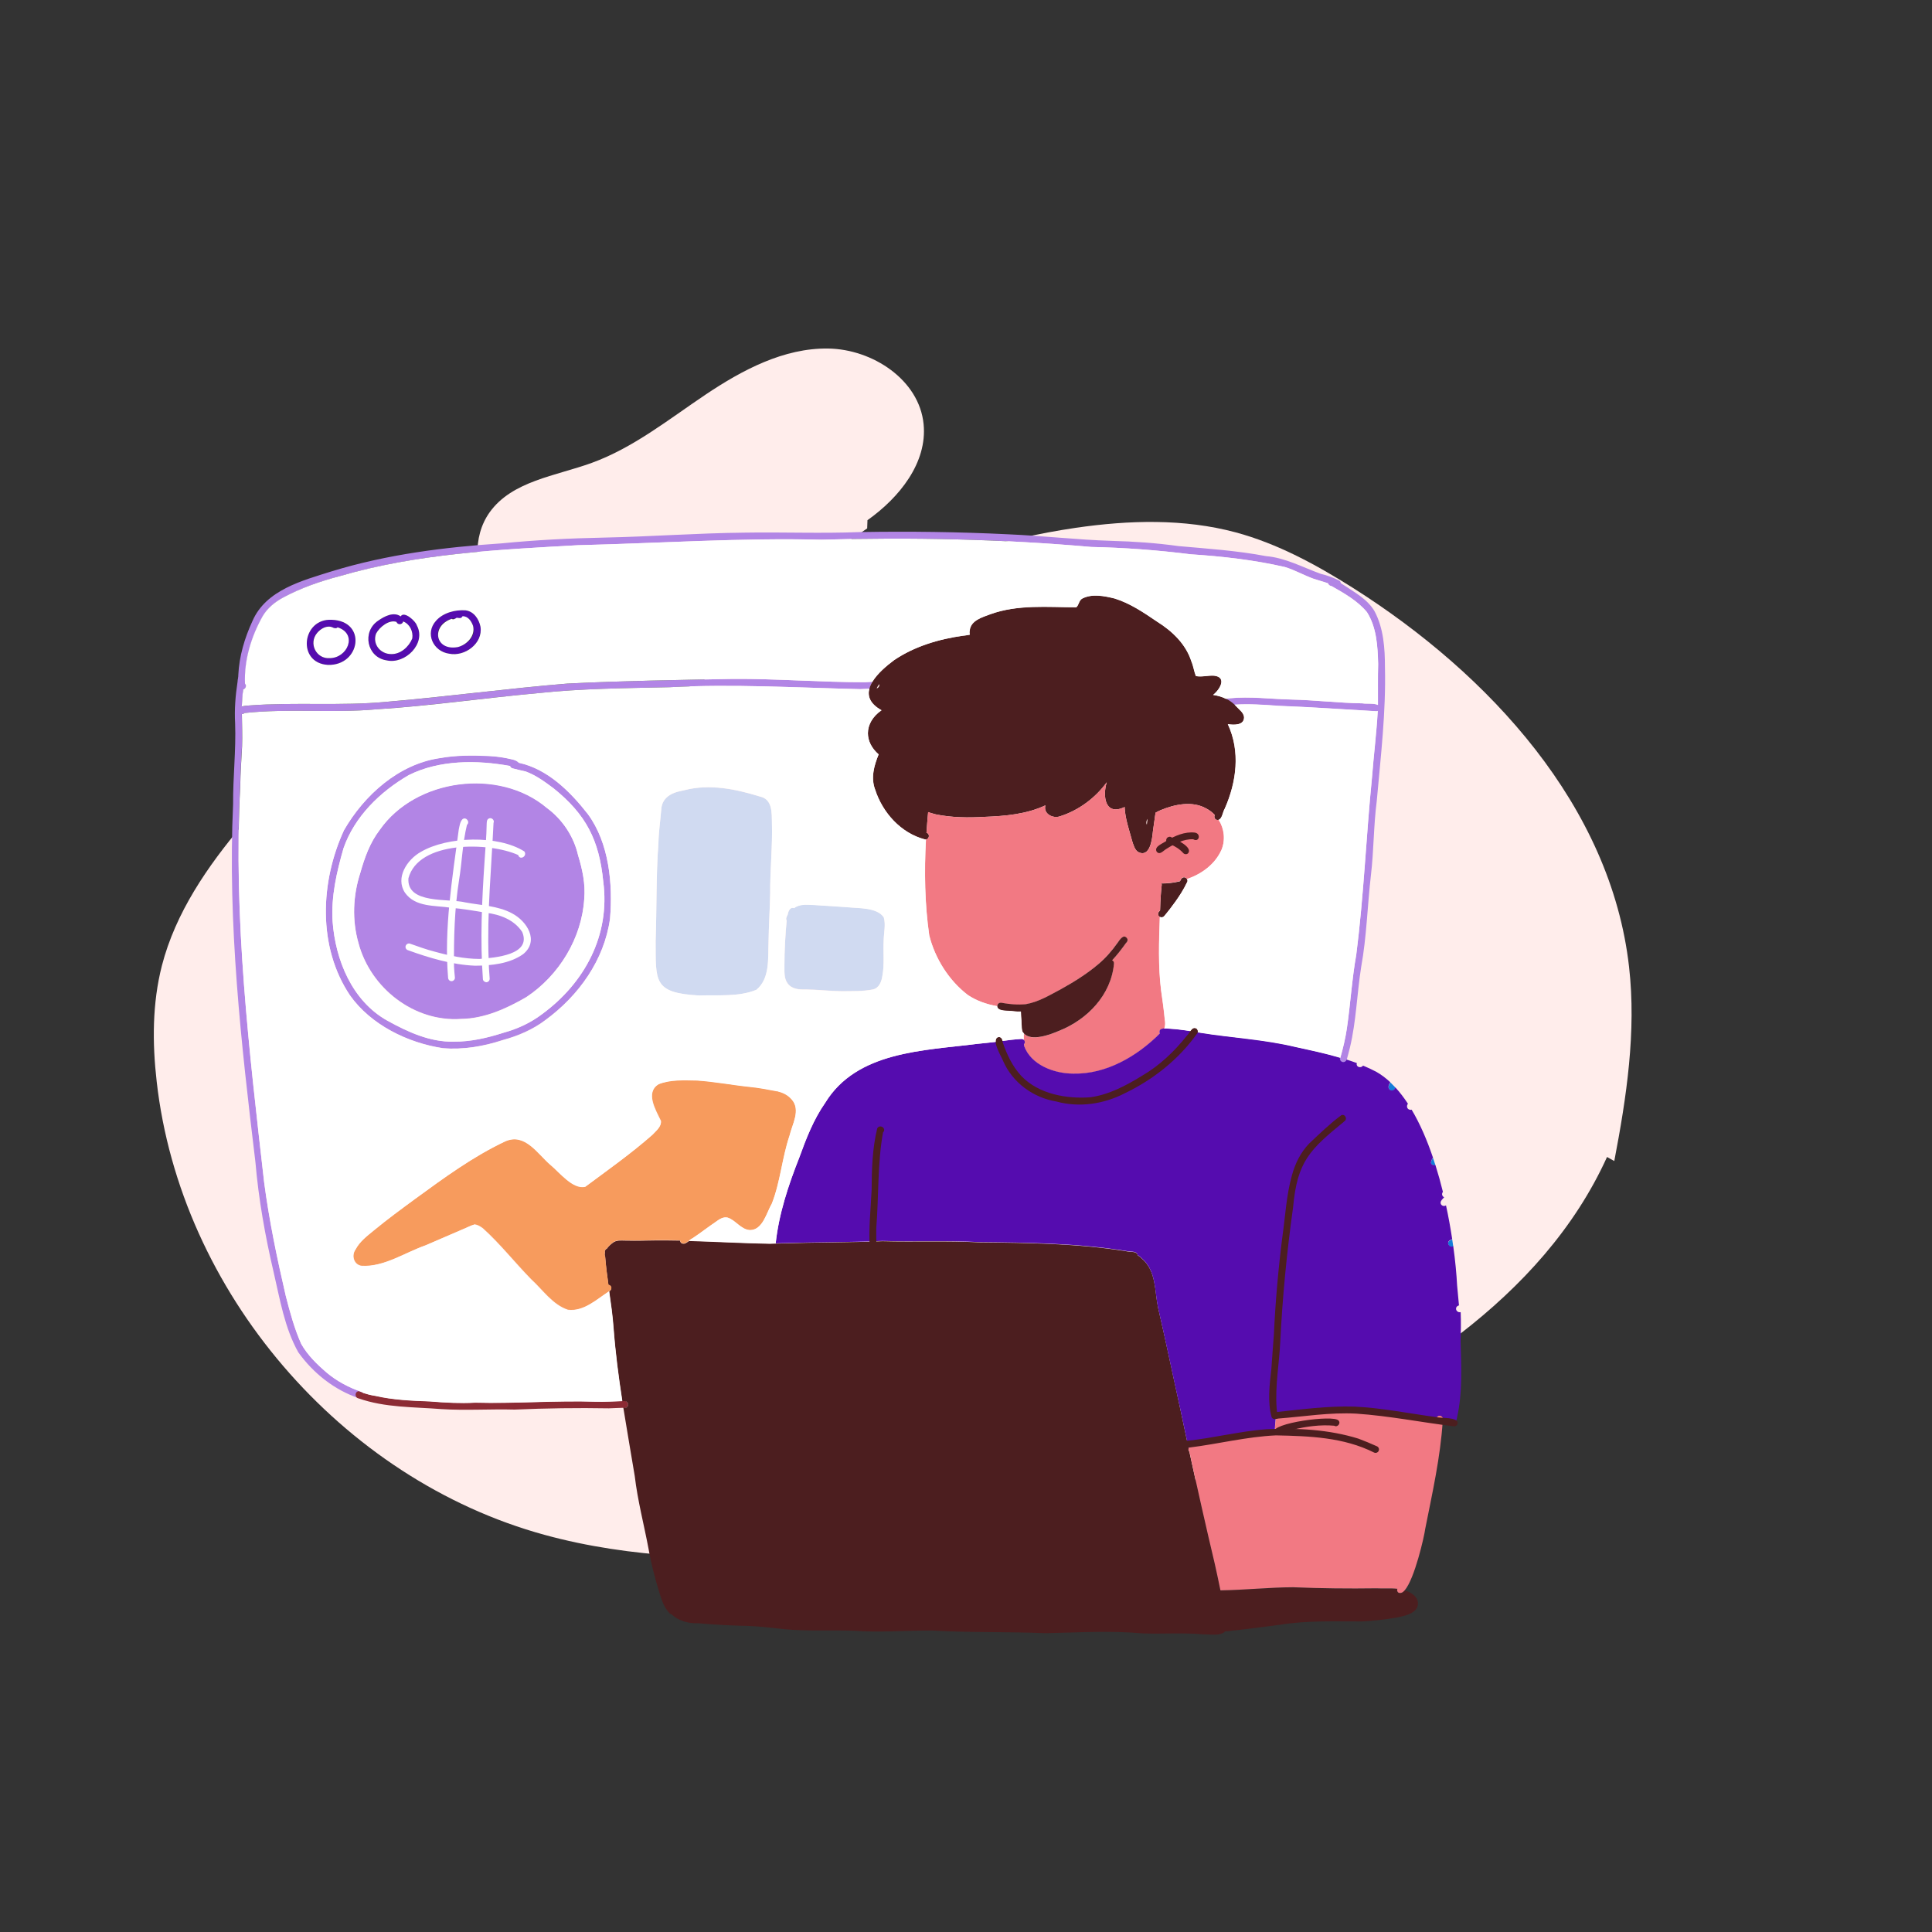 <svg xmlns="http://www.w3.org/2000/svg" id="Layer_1" data-name="Layer 1" viewBox="0 0 2000 2000"><rect x="0" y="0" width="2000" height="2000" fill="#333333" stroke="none"/><defs><style>      .cls-1 {        fill: #ffedeb;      }      .cls-2 {        fill: #4c1e1f;      }      .cls-3 {        fill: #d0daf1;      }      .cls-4 {        fill: #147dd9;      }      .cls-5 {        fill: #f79b5d;      }      .cls-6 {        fill: #fff;      }      .cls-7 {        fill: #550caf;      }      .cls-8 {        fill: #f27983;      }      .cls-9 {        fill: #b285e5;      }      .cls-10 {        fill: #8c2b34;      }    </style></defs><g><path class="cls-1" d="M1671.1,1201.9c12.7-66.3,22.9-134,15.3-201-18.8-166.3-144.4-302.8-285.8-392.3-38-24-78-45.8-121.4-57.5-53.7-14.4-110.6-12.7-165.6-4.7-77.2,11.3-152.7,34.9-222.6,69.6-94.5,47-182.7,115.4-287.6,127.1-74.8,8.3-153.3-13.3-224.5,11.1-51.7,17.7-92.6,57.7-127.8,99.5-36.4,43.2-69.4,91.2-83.5,145.9-10,39-10,80-5.4,120,24.5,217.2,190.8,411.6,401.6,469.3,89.8,24.6,184.3,26.1,277.4,22.5,98.7-3.8,197.9-13.1,292.6-41.2,56.7-16.8,111.2-40.2,164.8-65.2,147.3-68.7,297.8-159.3,365-307.3l7.5,4.2Z"></path><path class="cls-1" d="M897.7,547c-61.3,43.5-131.3,73-202.4,97.3-34.1,11.6-69.7,22.3-105.5,18.8-31.5-3-62.6-17.9-80.7-43.9-18.1-25.9-20.6-63.2-2.2-88.9,23.2-32.4,68.1-37.5,105.6-51.1,43.2-15.7,79.7-45.1,117.9-70.7s81.1-48.4,127-47.7c46,.7,94.2,32.5,98.7,78.2,4,40.1-25.2,76.2-58.1,99.5l-.3,8.5Z"></path></g><g><path class="cls-4" d="M1394.2,1097.2c-.6,1.8-2.3,3-4.2,2.5-1.8-.4-3.2-2.4-2.7-4.2,0-.1.1-.3.1-.4h0c2.3.6,4.6,1.3,6.8,2.1Z"></path><path class="cls-4" d="M1444.7,1126h0c-1,2-2.7,3.8-5.1,2.8-3.4-1.9-2.1-5.2-.3-8.3,1.8,1.8,3.6,3.6,5.4,5.5Z"></path><path class="cls-4" d="M1485.9,1206.1c-1.1.5-2.5.3-3.5-.4-1.8-1.1-1.2-3.7,1-7.2.9,2.5,1.7,5.1,2.5,7.6Z"></path><path class="cls-4" d="M1503.3,1282.9c.4,2.5.7,5,1.1,7.4-3.9,2.2-7.6-3.8-3.5-6.1.8-.4,1.6-.9,2.4-1.3Z"></path><path class="cls-2" d="M650.1,1453.9c0,1.9-1.5,3.6-3.5,3.6h-1.4c-.4-2.3-.7-4.7-1.1-7,.8,0,1.5,0,2.3-.1,2,0,3.6,1.6,3.7,3.5Z"></path><path class="cls-9" d="M1390,1099.7c-1.8-.4-3.2-2.4-2.7-4.2,3-10.3,5.4-20.7,6.9-30.8,3.7-25.2,5.3-51.2,9.7-76.2,7.9-60.9,10.2-122.3,16.3-183.4,1.8-23.9,4.9-47.8,6.1-71.8.2-15.3-.1-30.7.3-46.1-.5-18.2-1.6-38-11.6-53.7-9.7-11.7-23.6-19.5-36.6-26.9-4.5-.4-5.4-6.9-.5-7.4,4.2.6,7.8,3.3,11.5,5.4,12,8.1,25.9,15.2,33.5,28.1,9.4,17.6,10.8,38.6,10.8,58.3,1.1,46.3-4.4,92.3-8.5,138.3-3.3,25.4-3,51.1-6,76.5-3.7,31.7-4.4,63.7-10.1,95.1-4.4,27.7-5.1,56-11.6,83.3-1,4.2-2.2,8.4-3.3,12.6-.5,2.1-2.3,3.3-4.2,2.9Z"></path><path class="cls-9" d="M249.2,713c-4.1-3.3-2.4-9.7-2.5-14.3.9-19.3,6.5-38.2,14.6-55.7,13.9-32.4,51.8-42,82.5-51.7,56.9-17.4,116.1-24.9,175.3-28.8,35.5-3.5,71.1-5.3,106.7-6,48.1-1,96-4.6,144.1-5.1,40.1-.7,80.1,1,120.2-.6,51.2-.9,102.4-.2,153.5,2.3,35.8,1.5,71.4,5.7,107.2,6.8,23.1.6,46.2,2.2,69.1,5.4,30.3,2.7,60.7,4.7,90.7,10.4,20.1,1.7,38.2,11.7,56.6,18.3,6.5,1.6,12.9,3.8,18.9,6.9,1.8.8,2.3,3.1,1.5,4.8-.9,1.8-3,2.3-4.8,1.5-7.3-3.9-15.2-5.5-22.9-8.1-10-3.6-19.4-9-29.5-12.1-32.2-7.4-64.8-11.1-97.6-13.2-34.2-4.3-68.6-6.9-103.1-7.6-92.9-8.2-186-10.2-279.1-7.5-84.1-2.1-168,3.6-252,5.7-82.5,4.6-166.4,8.6-246.1,31.9-20.3,5.3-40.1,12.2-58.7,22.1-8.6,4.5-16.3,10.8-21.3,19.1-12.1,21.4-19.5,45.9-18.5,70.2,2.7,2.9-1.5,7.8-4.8,5.3Z"></path><path class="cls-9" d="M372,1447.6c-25.6-8.5-47.6-25.9-63.2-47.7-14.2-25.3-19-54.8-25.5-82.8-8.8-37.6-15.6-75.7-18.9-114.2-14.8-122.8-28.8-246.7-23.1-370.5-.2-27.9,3.1-55.7,2.1-83.5-.8-14.4.3-28.7,2.5-43,.2-2.8.5-6.6,4-6.9,6.5.5,2.3,7.9,2.5,11.9-3.7,20.5-1.1,40.9-1.9,61.5-.7,13.7-1.7,27.5-1.9,41.1-7.1,137.4,9.3,274.2,24.8,410.4,5.2,39.6,13.4,78.8,22.4,117.6,4.3,16.8,9,34.1,16,49.7,6.7,11.7,16.1,20.8,26.1,29.5,10.7,9,23.4,15.6,36.4,20.2,4.2,1.2,2.4,8.3-2.3,6.7Z"></path><path class="cls-10" d="M457,1458.7c-28.7-2.3-58.3-1.4-85.8-11.1-4.1-.6-4.2-7.2.3-7.4,5.4,2.1,11,3.8,16.8,4.6,18.7,4.3,37.7,5.1,56.8,5.8,15.6,1.3,31.3,2.2,47,1.3,41.7,1.1,83.3-2.3,125-1,9.8.3,19.6-.4,29.3-.7,1.9,0,3.6,1.5,3.6,3.5s-1.5,3.6-3.5,3.6c-5.4.1-10.8.4-16.2.6-32.6-.6-65.1-.1-97.6,1.3-25.1-.7-50.4,1.1-75.7-.5Z"></path><path class="cls-9" d="M903.2,705.8c-1.5,2.4-2.6,4.8-3.2,7.2-3.2.2-6.3.3-9.5.4-65.8-1.5-131.7-5.5-197.5-2-45.6,1-91.2,1.3-136.6,6.2-55.7,4.9-111.2,13.1-167,16.7-45.3,4.1-91-1.1-136.2,3.8-1.5,1.6-4.2,1.4-5.4-.4-3.6-7,6.2-6.9,10.6-7.4,47.4-3.6,95,.7,142.2-3.8,62.6-5.3,124.8-13.8,187.4-18.9,57-2.8,114-3.7,171-4.8,45.5-.3,91.1,3.5,136.6,3.4,2.5-.1,5.1-.3,7.6-.4Z"></path><path class="cls-9" d="M1410.5,728.1c4.5,1,18.6-1.4,17.8,5.2-.3,2-2.2,3.2-4,3-33.6-1.9-67.1-4.3-100.7-5.5-15.1-1.1-30.5-2.2-45.7-1.2-2.6-2.5-5.5-4.4-8.6-6,1.1-.5,2.5-.6,3.6-.7,21.2-2.1,42.5.8,63.8,1.3,24.6.5,49.1,3.5,73.8,3.9Z"></path><path class="cls-7" d="M339.5,688.3c-32.5-1.9-26.9-48.4,3.9-46.7,36.7,1.3,29.7,47.6-3.9,46.7ZM340.9,681.3c18.7.2,29.7-25,8.5-31.9-1.4,1.6-3.9.8-5.4,0-5.8-2.5-12.1,1.4-15.8,5.8-9.1,10.8-1,27.2,13.2,26.1,0,0-.5,0-.5,0Z"></path><path class="cls-7" d="M400.2,683.6c-20.5-3.1-25.7-29.8-8.7-41.1,6.4-4.4,16-9.6,23.3-4.4,3.4-6.1,15.6,4.9,16.7,9.3,10.1,18.8-12.2,40.6-31.3,36.2ZM404.9,677.1c9.8.3,18.4-7.5,21.9-16.2,1.1-7.1-2.6-15-9.5-17.6-.6,3.5-5.9,3.9-6.8.4-7.8-2.7-17.7,5.4-21.2,12.1-4,10.9,4.4,21.3,15.6,21.3Z"></path><path class="cls-7" d="M465,676.7c-16.6-2.2-25.4-21.1-13.6-34.1,7.3-8.3,19.8-11.6,30.4-10.8,8.6,1,14.1,9,15.6,17,2.7,17.3-16.3,31.1-32.4,27.9ZM471.9,670c9.8-1.1,19.8-9.3,18.5-19.9-1.1-5-4-10.7-9.6-11.3-1.7,2.7-3.9,1.2-6.1.8-1.7.8-3.6,1.9-5.3.5-22.3,4.6-21.6,31.1,2.5,29.9Z"></path><path class="cls-9" d="M458.3,1085c-36.4-5.6-74.4-24.1-96-54.7-33.7-50.2-30.8-117.7-6.2-171,20.8-36.2,56.5-68.3,98.9-74.6,16.9-3,34.1-3,51.2-2.2,8.2.4,16.4,1.7,24.4,3.6,2.4.6,4.8,1.5,6.5,3.4,29.8,6.4,53.3,29.9,71.5,53.2,22,30,25.9,72.2,22.9,108.3-6,42.8-32.4,79.6-66.8,104.8-13.2,10-28.5,16.5-44.3,20.8-20,6.6-41.1,10.2-62.1,8.4ZM469.5,1078.3c18.1.1,35.1-3.9,52-9.3,14.4-4,27.8-10.2,39.7-19.2,44.2-32.4,70.6-81.8,63.3-137.1-4.3-43-17.7-69.5-51.6-96.7-8.9-6.6-18-13.3-28.5-17.2-4.6-1.1-9.2-2.1-13.7-3.3-1.3-.3-2.4-1.3-2.7-2.5-34.3-6.3-73.3-6.4-104.9,9.5-29.6,17.1-56.1,43-67.5,75.7-7.1,24.7-12.9,49.9-11.3,75.6,2.9,40.2,20.3,82.5,56.6,102.8,21.1,11.6,44.1,22.3,68.6,21.7Z"></path><path class="cls-9" d="M598.4,885.2c4.5,14.8,7.8,29.9,6.4,45.4-2.6,40.7-26,79.1-59.9,101.5-20.5,11.9-43.6,22.3-67.6,22.6-48.5,3.4-93.7-31.8-106.1-78.3-6.9-23.9-5.8-49.6,1.9-73.2,4.4-15.6,10-31.2,20-44.2,37.1-53.3,123.6-64.7,173-22.9,16,12,27.9,29.7,32.3,49.1Z"></path><path class="cls-6" d="M491.8,999.7c-23.9-1-47.2-8-69.6-16.1-1.8-.6-2.9-2.6-2.2-4.5.6-1.8,2.7-2.9,4.5-2.2,8.2,2.9,17.1,6.1,25.3,8.2,15.2,4.2,30.7,7.5,46.5,7.6,15.8-1.3,54.3-4,44.3-27.9-8.2-12.6-23-18.2-37.4-19.9-12.1-2.1-24.2-4.1-36.4-5.2-16.4-2.6-36.8-.3-47.6-15.6-10.2-15.5,2.3-34.3,16.4-42.2,27.6-16.2,80-17.7,107.2-.5,3.4,4.8-4.6,9.7-6.4,3.7-30.1-13.6-103.2-15.1-113.6,24.1-1.9,27.1,41.4,20.6,59.1,25,16.1,3,33.3,3.4,48,11.2,15.6,8.1,28.6,28.5,11.7,42.3-14.1,10-32.9,11.9-49.8,12Z"></path><path class="cls-6" d="M463.9,1012.6c-4.4-51.5,4.3-102.9,11-153.8.8-3.6,1.2-8,3.9-10.8,3.7-2.8,8.1,2.9,4.6,5.9-4.6,18.8-5.1,38.3-8.2,57.3-4.7,29.5-5.5,59.7-5.2,89.5.3,3.7.4,7.4.9,11,.3,1.9-1.2,3.7-3.1,4-1.9.2-3.6-1.2-3.9-3.1Z"></path><path class="cls-6" d="M499.9,1013.6c-3-40.6-1-81.5,1.7-122,.8-12.8,2-25.6,2.2-38.4.1-2,0-4.8,2.1-5.8,2.8-1.6,6.4,1.5,5,4.5-2.2,46.5-6.8,93.1-5.1,139.7.1,7.2.5,14.1,1.1,21.2.2,1.9-1.1,3.7-3.1,4-1.8.1-3.8-1.3-3.9-3.2Z"></path><path class="cls-2" d="M1228.8,910.1c.7,1.2.7,2.6-.3,3.9-3.3,6.9-7.3,13.3-11.8,19.5-3.7,5.1-7.5,10.1-11.6,15-1.1,1.3-3,1.6-4.5.8-.2-.1-.3-.2-.5-.4-1.5-1.2-1.7-3.5-.4-5,.4-.5.8-.9,1.2-1.4,0-.7,0-1.5.1-2.2.2-8,.7-16,1.6-24,.1-.6,0-1.2-.3-1.7,6.3,0,12.9-.7,19.2-2.3.1-.2.2-.4.3-.5.6-1.2,1.2-2.5,2.3-3.1,1.8-1.1,3.8-.2,4.7,1.4Z"></path><path class="cls-2" d="M907.5,712.6c1.7-.3,3-2.1,2.8-3.8,0-.2,0-.4-.1-.6-1.2,1.6-2.1,3-2.7,4.4ZM1187.2,853.7c.3-2,.5-4,.8-6-1.7,2.5-1.6,4.6-.8,6ZM1287.8,742.4c.2,8.7-10.6,8.3-16.8,7.3,13.1,28.1,9,59.8-3.2,87.5-2,3-2.6,10.4-6.3,11.5-.7.2-1.5.2-2.4-.1-1.8-.8-2.4-2.9-1.7-4.7,0-.1.1-.2.1-.3-2.4-2.6-5.3-4.8-8.5-6.5-14.6-8.4-33.1-4.5-47.8,1.7-1.9.8-3.5,1.7-5,2.5-.5,3.3-1,6.6-1.4,10-.4,3.1-.9,6.2-1.3,9.2-.8,8.3-3,27.9-15.5,21.4-3.5-2.5-4.8-7.7-6-11.3-3.1-11.6-7.3-23.1-7.8-35.2-20,9.7-23.1-10.8-18.5-25.6-11.9,16.4-29.4,29.3-48.6,35.3-7.3,2.5-17.3-2.8-14.9-11.4-19.7,9.2-41.5,11.1-62.9,11.9-16.9,1-34,.8-50.7-2.6-.4-.1-.7-.2-1.1-.3-2.1-.6-4.4-1.2-6.7-2-.7,7.1-1.2,14.2-1.7,21.4h.1c3.8,1.2,2.7,6.5-.6,6.9-.5.1-1,0-1.5-.2-24.6-6.6-43.4-27.6-51.1-51.4-4.7-12.3-1.1-25,3.6-36.5-7.5-6.5-11.1-14.3-11.1-21.9,0-8.7,4.8-17.3,14.1-23.8-11.9-6.6-14.7-14.5-12.6-22.3.6-2.4,1.8-4.9,3.2-7.2,5.1-8.5,14.5-16.4,22.5-22.4,21.1-14.3,46.5-21.8,71.5-25.3,1.6-.1,4.1-.6,6.8-1-.3-1.4-.4-2.8-.1-4.1,1-10.7,12.9-13.9,21.4-17.1,28.5-10.4,59.3-7.3,89-7.2,2.8-2.4,2.6-7.2,6.3-9.1,10.2-5.2,22.7-2.6,33.4,0,16,5,30.2,14.6,44,24,15.6,9.8,29.6,23.2,35.4,41,2.1,4.9,2.8,10.5,4.7,15.3,6.2,1.2,12.5-.9,18.8-.4,13.9,1.5,5.9,14.5-1,19.9,4.7.7,9.3,2,13.5,4.1,3.1,1.6,6,3.5,8.6,6,.7.7,1.4,1.4,2.1,2.2,2.9,3.3,7.2,6.1,7.7,10.8Z"></path><path class="cls-2" d="M1465.4,1653.1c3.1,3.7,3.3,9.1.4,12.9-4.9,5.8-13.3,6.9-20.4,8.6-11.7,1.9-23.4,3.3-35.2,3.9-28.6.1-57.2-1.2-85.5,3.5-15.1,1.9-30.2,4-45.4,5.7-2.7-.2-7.5,1.2-11.1,1.1-4.6,5.1-15.6,2.9-21.9,3.1-21.2-1.9-42.4-.3-63.5-1-33.5-3.1-67-.9-100.5-.2-39.1-1.7-78.3-.5-117.4-2.8-27.1-.1-54.2,2.2-81.3.2-24-.8-48.1.7-72-1.6-12-1.3-23.9-2.8-35.9-3.3-17.6-.4-35.1-1.2-52.6-2.8-10.3.4-20.7-2.4-28-9.3-.8-.1-1.5-.5-2.2-1.3-5.1-5.4-7.7-12.5-9.8-19.5-4.8-15.4-8.9-30.9-11.7-46.8-4.7-25.1-11.3-49.9-14.3-75.4-3.9-23.5-8-47-11.8-70.6h1.4c1.9,0,3.5-1.7,3.5-3.6,0-2-1.7-3.5-3.6-3.5-.8,0-1.5,0-2.3.1-3.9-25.2-7.2-50.6-9.1-76.1-.9-12.6-2.7-25.1-4.5-37.6h0c.2-.2.5-.3.8-.5,2.7-2.8.9-5.7-1.7-6.1-1.4-9.7-2.6-19.4-3.4-29.2-.5-1.3-.6-2.7-.3-4v-.4c-.4-1.7.6-3.3,2.1-4,1.9-2.7,4.7-5.1,6.9-6.6,3.7-2.4,8.2-1.7,12.4-1.7,10.7.2,21.3,0,32-.2,8.2,0,16.4,0,24.5.2,0,.3.1.7.2,1,0,.1.1.2.2.4.2.5.6.9,1.1,1.3.7.4,1.4.5,2,.5h.6c.2,0,.3-.1.5-.1.1,0,.2-.1.4-.1.3-.1.6-.2.9-.4.4-.2.8-.5,1.2-.7s.8-.5,1.2-.8c.2-.1.4-.3.6-.4.1-.1.2-.2.3-.3h0c27.9.8,55.7,2.4,83.6,2.9,2.1-.1,4.2-.2,6.3-.2,2.2-.1,4.4-.2,6.7-.2,34.6-1.2,69.1-.9,103.7-2.3,33.3.9,66.7-.6,100,1.2,51,.5,102.1,1.1,152.5,9.2,3.9,1.1,11-.5,11.8,4.3,1.8.9,3.4,2.4,4.5,3.5,14.8,12.8,12.9,33.4,16.6,50.9,8.1,34.9,15.3,69.9,23,104.9,2.8,13.5,5.7,27,8.6,40.5-.1.3-.2.7-.2,1.1,0,.3,0,.7.2,1.1.1.2.2.4.2.5.1.1.2.2.2.4l.3.3c8.4,38.8,17.1,77.6,26.3,116.3,2.1,9.2,4,18.4,5.9,27.6h.8c24.8-.5,49.6-3.2,74.4-3.2,28.7,1.1,57.4,1.5,86.2,1.1,6.9.4,14.5-.2,21.8.5h0c-.1.2-.1.4-.2.6s-.1.4-.1.6c0,1,.4,2,1.2,2.7.8.4,1.5.5,2.3.4.2,0,.3,0,.5-.1.2,0,.5-.1.7-.2.1,0,.2-.1.3-.1.2-.1.3-.2.4-.2.2-.1.4-.3.6-.4s.4-.3.6-.5c.4-.4.9-.8,1.3-1.3,4.2.9,8,3,11.2,6.5Z"></path><path class="cls-8" d="M1261.5,848.7c5.8,9.1,7.2,20.9,2.9,31.2-6.7,14.8-20.3,24.9-35.6,30.1-.9-1.5-2.8-2.5-4.7-1.5-1.2.6-1.7,1.9-2.3,3.1-.1.2-.2.4-.3.5-6.4,1.6-12.9,2.3-19.2,2.3.2.5.3,1.1.3,1.7-.9,8-1.4,16-1.6,24,0,.7,0,1.5-.1,2.2-.4.5-.8.9-1.2,1.4-1.2,1.5-1,3.8.4,5,.2.1.3.3.5.4-.9,25.3-1.8,51.1,1.3,76.1,1.4,10,2.8,20,3.8,30.1.6,3.3.7,6.6-.6,9.5-3.1.2-5.7,1.4-4.6,5.2,0,0,0,.1.1.1-23.5,23.6-55.6,42.4-89.5,41.5-19.6,0-43.7-8.8-50.9-28.6-.1-.6-.1-1.2-.2-1.7.1-.1.2-.3.3-.4.1-.1.1-.2.2-.3.1-.1.1-.2.1-.3s.1-.2.1-.2v-.1c0-.1.1-.2.1-.3,0-.2.1-.4.1-.6v-.2c0-.5-.2-.9-.4-1.3,0-.1-.1-.2-.2-.3-.2-.3-.4-.5-.6-.8h0c0-2.2,0-4.4.1-6.6,7.6,8.6,27.4,1.1,36.2-2.6,29.5-11.7,54-37,57.1-69.5.2-1.8-.7-3-1.9-3.6,5.2-5.7,10-11.8,14.5-18.1,1.4-1,2-3,1-4.6-3.8-5.2-7.8,1.8-10.1,4.8-5.7,8-12.1,15.4-19.6,21.8-11.7,10-25.3,18.4-38.8,26-11.7,6.2-23.2,13.3-36.4,15.6-8.1,1-16.9.1-25.1-1.4-1.9-.4-3.8.5-4.4,2.5,0,.2-.1.5-.1.7-10.7-1.8-21.2-5.5-30.2-11.5-19.7-15-34.1-37.8-40-61.8-4.7-32.7-5.2-66.1-3.4-99.2,3.3-.4,4.4-5.8.6-6.9h-.1c.5-7.2,1-14.3,1.7-21.4,2.3.8,4.5,1.4,6.7,2,.4.1.7.2,1.1.3,16.6,3.5,33.8,3.6,50.7,2.6,21.5-.9,43.2-2.7,62.9-11.9-2.4,8.6,7.6,13.8,14.9,11.4,19.2-6,36.7-18.9,48.6-35.3-4.6,14.8-1.4,35.2,18.5,25.6.5,12.1,4.7,23.6,7.8,35.2,1.2,3.6,2.5,8.8,6,11.3,12.6,6.5,14.7-13,15.5-21.4.4-3.1.9-6.2,1.3-9.2.5-3.3,1-6.6,1.4-10,1.4-.8,3.1-1.7,5-2.5,14.7-6.2,33.2-10.1,47.8-1.7,3.2,1.7,6.1,4,8.5,6.5,0,.1-.1.2-.1.3-.7,1.8-.1,3.9,1.7,4.7.9.3,1.7.3,2.4.1Z"></path><path class="cls-8" d="M1493.7,1468.2c-.1,1-.1,2-.2,2.9-2.4,37.6-10.8,74.6-18.1,111.5-1,7.9-11,51.7-21.2,63.6-.4.5-.8.9-1.3,1.3-.2.2-.4.3-.6.5s-.4.3-.6.4c-.1.1-.3.2-.4.2-.1.1-.2.1-.3.1-.2.1-.4.2-.7.2-.2.1-.3.1-.5.1-.8.1-1.6,0-2.3-.4-.8-.7-1.2-1.7-1.2-2.7,0-.2,0-.4.1-.6,0-.2.1-.4.2-.6h0c-7.2-.8-14.9-.1-21.8-.5-28.7.4-57.5.1-86.2-1.1-24.8.1-49.6,2.8-74.4,3.2h-.8c-1.9-9.2-3.8-18.4-5.9-27.6-9.2-38.7-17.9-77.5-26.3-116.3l-.3-.3c-.1-.1-.2-.2-.2-.4-.1-.2-.2-.3-.2-.5-.1-.4-.2-.8-.2-1.1,0-.4.1-.8.2-1.1,1.7-4.3,13.1-5.3,16.6-7,20.6-5.4,41.8-10.2,63.1-9.6.8,0,1.6,0,2.4-.1,2.3-.1,4.7-.3,7.1-.5v-.1c.2-5.4.6-10.8,1.2-16.3,36-8.5,75.1-6.5,111.8-3.3,18.1,1.6,36.6,2,54.1,6.8,0-.2,0-.5.1-.7.3-3.6,6.2-3.8,6.8,0Z"></path><path class="cls-7" d="M1512.1,1358.5c.4,10.2.2,20.3-.1,30.5.8,26.1,2.1,52.4-3.6,78-.6,4.4-2.8,8.6-7.9,6.8-2.3-1-4.6-1.9-6.9-2.7.1-1,.1-2,.2-2.9-.6-3.8-6.5-3.5-7,.1,0,.2,0,.5-.1.7-17.5-4.8-36-5.2-54.1-6.8-36.6-3.3-75.8-5.2-111.8,3.3-.6,5.5-1,10.9-1.2,16.3v.1c-2.4.2-4.7.4-7.1.5-.8,0-1.6,0-2.4.1-21.4-.6-42.5,4.2-63.1,9.6-3.5,1.6-15,2.7-16.6,7-2.9-13.5-5.8-27-8.6-40.5-7.8-35-14.9-70-23-104.9-3.7-17.5-1.8-38-16.6-50.9-1.1-1.1-2.8-2.6-4.5-3.5-.8-4.8-7.9-3.2-11.8-4.3-50.5-8.1-101.5-8.7-152.5-9.2-33.3-1.8-66.7-.2-100-1.2-34.6,1.5-69.1,1.2-103.7,2.3-2.2.1-4.4.1-6.7.2,3.2-30.5,13.2-60.5,24.5-89,7.1-19.7,14.7-39.2,26.7-56.4,32.8-53.6,102-54,157.5-61.1,8.7-1,17.4-1.7,26-3,6.5-.9,13-1.7,19.5-2.1,1-.1,1.9.3,2.6.9h0l.2.2c.4.4.7.9.8,1.5,0,.2.1.4.1.6v.2c0,.2,0,.4-.1.6,0,.1-.1.3-.1.4s0,.2-.1.2c0,.1-.1.2-.1.3s-.1.2-.2.3c-.1.2-.2.3-.3.4,0,.6.1,1.2.2,1.7,7.2,19.8,31.3,28.6,50.9,28.6,34,.8,66.1-18,89.5-41.5,0,0,0-.1-.1-.1-.2-.8-.3-1.5-.2-2.1v-.2c0-.1,0-.2.1-.3,0-.1.1-.2.1-.3s.1-.2.1-.3c.1-.1.2-.3.2-.4.1-.1.1-.2.2-.2.7-.7,1.8-1.1,3-1.3.2,0,.3,0,.5-.1s.3,0,.5,0c2.1-.2,4.5.1,6.1.2,10.5.7,21,2.4,31.3,4.1,33,5.3,66.4,6.8,98.9,14.8,15.3,3.3,30.9,6.6,46,11.1,0,.1-.1.3-.1.4-.5,1.9.9,3.8,2.7,4.2,1.8.4,3.6-.8,4.2-2.5,3.5,1.1,7,2.3,10.5,3.6-.1.4-.2.8-.2,1.3.4,3.6,5.1,3.7,6.6,1.3,4.7,1.9,9.2,4.1,13.7,6.4,5.1,2.9,9.9,6.5,14.5,10.8-1.8,3.1-3.1,6.3.3,8.3,2.4,1,4.1-.8,5.1-2.8,4.6,5,8.9,10.7,12.9,16.8-1.5,1.8-1.4,5.1,1.5,6.1.9.3,1.7.3,2.3,0,8.7,14.6,16,31.6,22.1,49.6-2.2,3.5-2.8,6.1-1,7.2,1,.8,2.3.9,3.5.4,2.9,9.2,5.5,18.5,7.8,27.9-1.1,1.3-1.2,3.2-.1,4.6.5.5.9.8,1.4,1-1.4,1.6-3.5,3.2-3.7,5.5-.1,3.1,3.5,4.4,5.6,2.9,2.6,11.9,4.7,23.7,6.4,34.9-.8.4-1.6.8-2.4,1.2-4.1,2.3-.4,8.3,3.5,6.1,2.1,15.1,3.4,29,4,40.7.6,6.8,1.3,13.5,1.9,20.3.1.1.2.1.3.2-.1,0-.2.1-.3.1-1.9.7-3.4,1.9-2.9,4.4.4,1.5,1.9,2.7,3.4,2.7.3,0,.6,0,.9-.1.1.3.2.2.4.2Z"></path><path class="cls-3" d="M799.1,851.8c.8,24.5-2,48.8-1.8,73.3-.4,16.8-1.5,33.7-1.7,50.5-.7,16.6,1.6,37.5-12.6,49.1-18.4,7.5-39.6,5.1-59.2,5.9-47.8-2.6-44.9-14.7-45.1-56.9,1.2-33.5.3-67.1,2.9-100.6.1-11.3,1.9-22.6,2.8-33.8.3-5.3,1.5-9.4,5.3-13.3,5.1-5.1,12.2-6.6,19-8,26-6.7,52.8-1.1,77.9,6.6,13.1,2.6,12.3,16.6,12.5,27.2Z"></path><path class="cls-3" d="M914.9,949.7c2.2,7.6,0,15.9-.1,23.7-.7,12.2.9,24.5-1.3,36.6-.8,6-3.4,12.8-10,14.2-10.5,2.1-21.4,1.6-32,1.8-12.5-.1-24.9-1.7-37.4-1.8-6.7.2-14.4-.3-18.7-6.3-4-5.3-3.2-12.4-3.3-18.7-.1-15.5.9-30.9,2.3-46.4-1.2-1.9.1-4.2,1-5.9.6-3.2,2.4-8.6,6.7-6.9,5.7-4.5,13.2-3.5,20-3.3,11.7.7,23.3,1.6,35,2.3,11.3,1.3,31,.1,37.8,10.7Z"></path><path class="cls-5" d="M819.7,1138.2c9.5,10.9.5,25.5-2.3,37.4-7.8,23-9.5,47.7-18.3,70.3-5.6,9.5-9.4,27.5-22.7,27.5-9.4-.6-14.7-10.2-23-12.9-4.7-1.1-8.7,1.7-12.3,4.3-8.2,5.6-16,11.7-24.2,17.1-1.2.5-2.5,1.5-3.7,2.5h0c-.1.1-.2.2-.3.3-.2.1-.4.3-.6.4-.4.3-.8.6-1.2.8s-.8.5-1.2.7c-.3.2-.6.3-.9.4-.1,0-.2.1-.4.1s-.3.1-.5.1h-.6c-.6,0-1.3-.2-2-.5-.5-.4-.9-.8-1.1-1.3-.1-.1-.1-.2-.2-.4,0-.1-.1-.3-.1-.4v-.6c-8.2-.2-16.4-.3-24.5-.2-10.6.3-21.3.5-32,.2-4.2,0-8.7-.7-12.4,1.7-2.2,1.5-4.9,3.9-6.9,6.6-1.5.6-2.5,2.3-2.1,4v.4c-.3,1.3-.3,2.7.3,4,.8,9.8,2,19.5,3.4,29.2,2.6.4,4.4,3.3,1.7,6.1-.2.2-.5.3-.8.5h0c-12.9,8.4-26.4,21.3-42.8,19.3-15.9-5.2-26.1-20.7-38.1-31.6-17-17.4-32-36.6-50-52.8-2.8-2-5.1-3.5-8.4-4-4.4,1.2-8.4,3.6-12.7,5.2-12.6,5.5-25.3,11-38,16.4-21.5,7.5-42.9,22.5-66.2,21.3-8.2-.9-11-10.7-6.4-17,4.3-8.3,11.8-13.9,18.9-19.7,13.9-11.5,28.5-22.2,43.1-32.9,29.7-21.7,59.9-43.9,93.3-59.5,20.4-8.8,33.3,13.2,46.8,24.7,9.2,7.5,23,25.5,35.8,22.4,23.4-17.4,47.5-34.4,69.4-53.7,3.6-4,9.4-8.4,8.8-14.3-5.3-11.1-16.7-29.6-2.2-38.2,12.3-4.9,26.5-4,39.6-3.8,18.3,1.2,36.3,4.7,54.5,6.6,9.4.9,18.7,2.7,28,4.5.7,0,1.3.1,1.9.4h0c5,1.2,10,3.8,13.1,7.5,0,.5.3.7.5.9Z"></path><path class="cls-2" d="M1166.8,971.4c.9,1.5.4,3.6-1,4.6-4.5,6.3-9.3,12.5-14.5,18.1,1.2.6,2.1,1.8,1.9,3.6-3.1,32.5-27.6,57.8-57.1,69.5-8.8,3.8-28.6,11.2-36.2,2.6-.5-.6-1-1.2-1.4-2-1.3-5-.7-10.2-1.3-15.2,0-1.8-.3-3.7-.3-5.5-2.6.1-5.2,0-7.8-.4-4.3-.8-16.9.7-16.7-5.4,0-.2,0-.5.1-.7.5-2,2.5-2.9,4.4-2.5,8.2,1.5,17,2.3,25.1,1.4,13.2-2.3,24.7-9.4,36.4-15.6,13.5-7.5,27.1-16,38.8-26,7.5-6.3,13.9-13.8,19.6-21.8,2.2-3,6.2-9.9,10-4.7Z"></path><path class="cls-2" d="M1197.4,881.7c-3.1-5.6,6.7-8.5,10.1-11.3,8.8-5.2,19-9.7,29.4-8.5,6.8,1.1,4.4,10.6-1.7,6.9-10.2-.4-19.4,4.7-27.8,10-3,1.6-6.7,6.8-10,2.9Z"></path><path class="cls-2" d="M1225,883.2c-3.8-4.2-8.3-7.1-13.5-9.2-2.8-.8-5.7-3.5-3.5-6.4,1.1-1.4,3.3-1.9,4.7-.8,4.6,2,22.2,10.1,17.3,16.4-1.3,1.4-3.6,1.4-5,0Z"></path><path class="cls-2" d="M1422.5,1503.7c-31.6-15.9-67.1-17.1-101.7-17.8-30.3,1.4-59.8,8.9-89.6,12.6-2.9,0-5.8.8-8.6.1-1.7-.8-2.6-3-1.8-4.7,1.3-2.8,4.6-2.1,7.1-2.3,28-2.8,55.2-10,83.3-12.1,31.7-1.4,64.6.3,95.1,9.8,6.5,2.4,12.8,5.1,19.1,7.9,1.8.8,2.6,2.9,1.8,4.7-.8,1.8-2.9,2.6-4.7,1.8Z"></path><path class="cls-2" d="M1319,1482.8c-4.4-9.6,61.8-18.5,66.6-12.3,2.8,2.8-1.1,7.5-4.4,5.4-14.1-1.3-29.3.8-42.7,4.1-5,1.5-10,3-15,4.9-1.8.7-3.9-.2-4.5-2.1Z"></path><path class="cls-2" d="M1504.9,1476.5c-33.6-4.1-66.9-10.8-100.8-13.1-27.3-1.5-54,3-81.1,5.1-4,1.7-6.9-4.6-2.9-6.6,27.1-2.9,54.5-6.6,81.8-5.8,28.5,1.3,56.6,7.1,84.9,10.9,5,1.3,23.1-.3,22.2,6.6-.4,1.8-2.3,3.3-4.1,2.9Z"></path><path class="cls-2" d="M1316.4,1467.1c-4.4-16.1-2.2-33.4-.3-49.8.9-11.9,1.6-23.7,2.6-35.6,1.6-34.4,4.6-68.7,9-102.8,2.9-20.7,4-42,9.7-62.2,3.3-12.2,9-23.7,17.7-32.8,10.8-10.2,21.6-20.7,33.5-29.5,4.2-1.5,6.7,4.7,2.6,6.6h.1c.1-.1.2-.1.4-.2-35.7,29.2-48.8,41.2-53.1,89-6.5,46.3-11,92.9-13.3,139.6-1.1,22.4-5.3,44.7-3.8,67.1.1,2.1.2,4.3.8,6.3,1,2.3,1.3,4.7-1.1,6-1.7.7-4,.1-4.8-1.7Z"></path><path class="cls-2" d="M900.4,1292.2c-1.4-19.9,1-40.5,1.9-60.1.1-21.4.7-43.2,5.8-64,2.7-4.9,10.1.1,6,4.2-5.9,32.7-4.3,66.1-7,99.1-.1,6.8,0,13.7.3,20.6.1,1.9-1.5,3.6-3.4,3.7-1.9,0-3.5-1.6-3.6-3.5Z"></path><path class="cls-2" d="M1093.6,1140.3c-24-4-45.2-19.4-55.1-41.8-2.1-5.4-11.5-20.1-6.3-24.4,3.5-1.9,5.8,1.3,5.7,4.6,4.3,12.8,10.3,25.5,19.5,35.3,17.9,18.6,46.5,23.7,71.3,21.9,19.3-2.7,37-12.1,53.4-22.2,18.3-10.6,33.7-25.4,46.6-41.6,2.9-2.6,5-9.9,9.8-7.3,1.5,1.1,2,3.4.9,4.9-19.1,26.9-45.3,47.7-74.9,62-21.8,11.2-47,15.1-70.9,8.6Z"></path><path class="cls-6" d="M631.5,951.2c3-36.1-.9-78.4-22.9-108.3-18.2-23.3-41.7-46.8-71.5-53.2-1.7-1.9-4.1-2.8-6.5-3.4-8-1.9-16.2-3.3-24.4-3.6-17.1-.8-34.3-.9-51.2,2.2-42.4,6.3-78,38.3-98.9,74.6-24.6,53.4-27.5,120.8,6.2,171,21.6,30.5,59.7,49.1,96,54.7,21.1,1.7,42.1-1.8,62.1-8.3,15.9-4.3,31.2-10.8,44.3-20.8,34.4-25.3,60.8-62.1,66.8-104.9ZM797.3,925.1c-.2-24.5,2.5-48.8,1.8-73.3-.2-10.6.6-24.5-12.5-27.3-25.1-7.8-51.9-13.3-77.9-6.6-6.8,1.4-13.9,2.9-19,8-3.8,3.8-5,8-5.3,13.3-.9,11.2-2.6,22.5-2.8,33.8-2.5,33.5-1.7,67.1-2.9,100.6.2,42.2-2.7,54.3,45.1,56.9,19.5-.7,40.8,1.7,59.2-5.9,14.2-11.7,11.9-32.6,12.6-49.1.2-16.8,1.4-33.6,1.7-50.4ZM914.8,973.4c.1-7.8,2.3-16.2.1-23.7-6.9-10.5-26.5-9.3-37.9-10.5-11.7-.7-23.3-1.7-35-2.3-6.8-.2-14.3-1.2-20,3.3-4.3-1.7-6.1,3.6-6.7,6.9-.9,1.7-2.2,4-1,5.9-1.4,15.4-2.3,30.9-2.3,46.4.1,6.3-.7,13.3,3.3,18.7,4.3,6,12,6.5,18.7,6.3,12.5.1,24.9,1.7,37.4,1.8,10.6-.2,21.5.3,32-1.8,6.6-1.3,9.2-8.2,10-14.2,2.4-12.3.7-24.6,1.4-36.8ZM1059.9,1069.8c-.1,2.2-.2,4.4-.1,6.6-.7-.6-1.6-1-2.6-.9-6.5.4-12.9,1.1-19.4,2.1-.3-2.9-2.5-5.2-5.6-3.5-1.2,1-1.6,2.6-1.5,4.5-6.3.8-12.7,1.3-19,2-55.5,7.1-124.8,7.5-157.5,61.1-12,17.2-19.6,36.8-26.7,56.4-11.3,28.6-21.3,58.6-24.5,89-2.1.1-4.2.2-6.3.2-27.9-.5-55.7-2.1-83.6-2.9,1.2-1,2.5-2,3.7-2.5,8.3-5.5,16-11.6,24.2-17.1,3.6-2.6,7.6-5.5,12.3-4.3,8.3,2.7,13.6,12.3,23,12.9,13.4-.1,17.1-18,22.7-27.5,8.9-22.6,10.5-47.3,18.3-70.3,2.8-11.9,11.8-26.5,2.3-37.4-.2-.2-.4-.4-.7-.6-3.1-3.6-8.1-6.3-13.1-7.5h0c-.6-.3-1.2-.5-1.9-.4-9.3-1.8-18.6-3.6-28-4.5-18.2-1.9-36.2-5.4-54.5-6.6-13.1-.2-27.2-1.1-39.6,3.8-14.5,8.7-3.1,27.1,2.2,38.2.7,6-5.1,10.3-8.8,14.3-21.9,19.3-46,36.3-69.4,53.7-12.8,3.1-26.7-14.9-35.8-22.4-13.5-11.5-26.4-33.5-46.8-24.7-33.4,15.7-63.5,37.8-93.3,59.5-14.6,10.7-29.1,21.4-43.1,32.9-7,5.8-14.5,11.4-18.9,19.7-4.6,6.3-1.8,16.1,6.4,17,23.3,1.2,44.7-13.8,66.2-21.3,12.7-5.4,25.4-10.9,38-16.4,4.3-1.7,8.3-4.1,12.7-5.2,3.3.5,5.6,2,8.4,4,18,16.2,32.9,35.4,50,52.8,12,10.9,22.2,26.4,38.1,31.6,16.4,2,29.9-10.9,42.8-19.3,1.8,12.5,3.5,24.9,4.5,37.6,1.9,25.5,5.2,50.8,9.1,76.1-9,.3-18,.8-27.1.6-41.7-1.4-83.3,2.1-125,1-15.7.8-31.3,0-47-1.3-19.1-.7-38.1-1.5-56.8-5.8-4.2-.6-8.3-1.7-12.3-3-.4-.5-.9-.8-1.5-1-13.1-4.5-25.7-11.1-36.4-20.2-10-8.6-19.5-17.8-26.1-29.5-7-15.6-11.7-33-16-49.7-9-38.9-17.2-78-22.4-117.6-15.5-136.2-32-273-24.8-410.4.2-13.6,1.2-27.4,1.9-41.1.4-11.1-.1-22.2-.2-33.3,1,0,2-.3,2.7-1.1,45.2-4.9,90.9.3,136.2-3.8,55.8-3.5,111.3-11.7,167-16.7,45.4-4.9,91-5.2,136.6-6.2,65.8-3.5,131.7.5,197.5,2,3.2-.1,6.4-.2,9.5-.4-2.1,7.8.7,15.7,12.6,22.3-9.3,6.4-14.1,15-14.1,23.8,0,7.6,3.6,15.3,11.1,21.9-4.7,11.5-8.3,24.2-3.6,36.5,7.7,23.8,26.5,44.8,51.1,51.4.5.2,1.1.2,1.5.2-1.8,33-1.3,66.5,3.4,99.2,6,23.9,20.4,46.8,40,61.8,9,6,19.5,9.6,30.2,11.5-.2,6.1,12.4,4.5,16.7,5.4,2.6.4,5.2.5,7.8.4-.1,1.8.3,3.7.3,5.5.6,5,0,10.3,1.3,15.2.7.5,1.1,1.1,1.7,1.7Z"></path><path class="cls-6" d="M604.8,930.7c1.4-15.5-1.9-30.7-6.4-45.4-4.4-19.4-16.3-37.2-32.4-48.9-49.4-41.8-135.9-30.5-173,22.9-10,13-15.6,28.6-20,44.2-7.7,23.6-8.8,49.2-1.9,73.2,12.4,46.4,57.6,81.7,106.1,78.3,24-.2,47.2-10.7,67.6-22.6,33.9-22.6,57.4-61,60-101.7ZM624.5,912.7c7.3,55.3-19.2,104.7-63.3,137.1-11.9,9-25.2,15.2-39.7,19.2-17,5.4-33.9,9.5-52,9.3-24.5.5-47.5-10.1-68.5-21.8-36.4-20.3-53.8-62.6-56.7-102.8-1.6-25.7,4.2-50.9,11.3-75.6,11.3-32.7,37.9-58.6,67.5-75.7,31.6-15.9,70.7-15.8,104.9-9.5.3,1.2,1.4,2.2,2.7,2.5,4.6,1.2,9.2,2.2,13.8,3.3,10.5,3.9,19.5,10.6,28.5,17.3,33.8,27.2,47.3,53.7,51.5,96.7Z"></path><path class="cls-6" d="M339.5,688.3c33.6.9,40.7-45.4,3.9-46.7-30.8-1.7-36.4,44.8-3.9,46.7ZM400.2,683.6c19.1,4.4,41.4-17.4,31.3-36.2-1.1-4.3-13.3-15.4-16.7-9.3-7.3-5.2-16.9-.1-23.3,4.4-17,11.3-11.8,38,8.7,41.1ZM465,676.7c16.1,3.3,35.1-10.6,32.4-27.9-1.6-8-7-16-15.6-17-10.6-.7-23.1,2.5-30.4,10.8-11.8,13-3,31.8,13.6,34.1ZM1426.7,687.3c-.4,14.2-.1,28.4-.2,42.5-3.9-2.1-12.6-1-16-1.7-24.7-.4-49.2-3.4-73.9-4-21.2-.5-42.5-3.4-63.8-1.3-1.1.1-2.5.2-3.6.7-4.2-2.1-8.8-3.4-13.5-4.1,6.9-5.3,14.8-18.4,1-19.9-6.2-.4-12.6,1.6-18.8.4-1.9-4.8-2.6-10.4-4.7-15.3-5.7-17.9-19.8-31.3-35.4-41-13.8-9.4-27.9-19-44-24-10.7-2.6-23.2-5.2-33.4,0-3.7,1.9-3.6,6.7-6.3,9.1-29.7,0-60.5-3.1-89,7.2-8.5,3.2-20.4,6.4-21.4,17.1-.3,1.3-.2,2.7.1,4.1-2.6.4-5.2,1-6.8,1-25.1,3.5-50.4,11-71.5,25.3-8,5.9-17.3,13.9-22.5,22.4-2.5.2-5.1.3-7.7.4-45.5.1-91.1-3.7-136.6-3.4-57,1.1-114,2-171,4.8-62.6,5.1-124.8,13.6-187.4,18.9-47.2,4.5-94.9.2-142.2,3.8-2.1.2-5.3.3-7.8,1.1.2-5.9.6-11.9,1.5-17.8,2.3-.6,3.9-3.8,1.8-5.9-1-24.3,6.4-48.8,18.5-70.2,5-8.3,12.8-14.6,21.3-19.1,18.5-9.9,38.4-16.8,58.7-22.1,79.7-23.3,163.6-27.3,246.1-31.9,84-2,167.9-7.7,252-5.7,93.1-2.7,186.3-.7,279.1,7.5,34.5.7,68.8,3.3,103.1,7.6,32.8,2.2,65.4,5.8,97.6,13.2,10.1,3.1,19.5,8.5,29.5,12.1,5,1.7,10.1,3,15.1,4.7.4,1.5,1.7,2.8,3.7,3,13,7.4,27,15.2,36.7,26.9,10.1,15.6,11.2,35.4,11.7,53.6Z"></path><path class="cls-6" d="M1424.3,736.2c.7.1,1.4,0,2-.3-1.3,23.1-4.2,46.1-6,69.2-6.1,61-8.5,122.5-16.3,183.4-4.5,25-6,51-9.7,76.2-1.5,10-3.9,20.2-6.8,30.4h0c-15.1-4.5-30.7-7.8-46-11.1-32.5-7.9-65.9-9.5-98.9-14.8-.9-.2-1.8-.3-2.7-.5.5-1.5,0-3.2-1.3-4.1-2.9-1.6-4.8.4-6.5,2.8-6.9-1.1-13.8-2-20.8-2.4-1.6-.1-4-.4-6.1-.2,1.3-2.8,1.2-6.2.6-9.5-.9-10.1-2.3-20.1-3.8-30.1-3.1-25.1-2.2-50.8-1.3-76.1,1.5.8,3.4.5,4.5-.8,4.1-4.8,7.9-9.8,11.6-15,4.4-6.2,8.5-12.6,11.8-19.5,1-1.2.9-2.7.3-3.9,15.3-5.3,28.9-15.3,35.6-30.1,4.3-10.4,2.9-22.1-2.9-31.2,3.7-1.1,4.3-8.5,6.3-11.5,12.3-27.6,16.4-59.4,3.2-87.5,6.1,1,17,1.4,16.8-7.3-.5-4.7-4.8-7.5-7.8-10.7-.7-.8-1.4-1.5-2.1-2.2,15.1-1,30.5.1,45.7,1.2,33.5,1.3,67,3.7,100.6,5.6Z"></path><path class="cls-6" d="M489.72,647.86c2.59,10.36-6.43,19.74-15.92,22.02-23.77,4.15-27.72-22.07-6.24-29.26,1.86,1.18,3.71-.16,5.2-1.15,2.23.13,4.6,1.35,6.05-1.55,5.62-.19,9.18,5.01,10.9,9.94Z"></path><path class="cls-6" d="M417.3,643.3c6.9,2.6,10.6,10.4,9.5,17.6-3.5,8.7-12.2,16.5-21.9,16.2-11.2,0-19.6-10.4-15.6-21.2,3.5-6.7,13.5-14.8,21.2-12.1,1,3.4,6.3,3,6.8-.5Z"></path><path class="cls-6" d="M349.5,649.4c21.2,6.9,10.2,32.1-8.5,31.9h.5c-14.2,1.1-22.3-15.3-13.2-26.1,3.7-4.4,10-8.2,15.8-5.8,1.4.8,4,1.6,5.4,0Z"></path></g></svg>